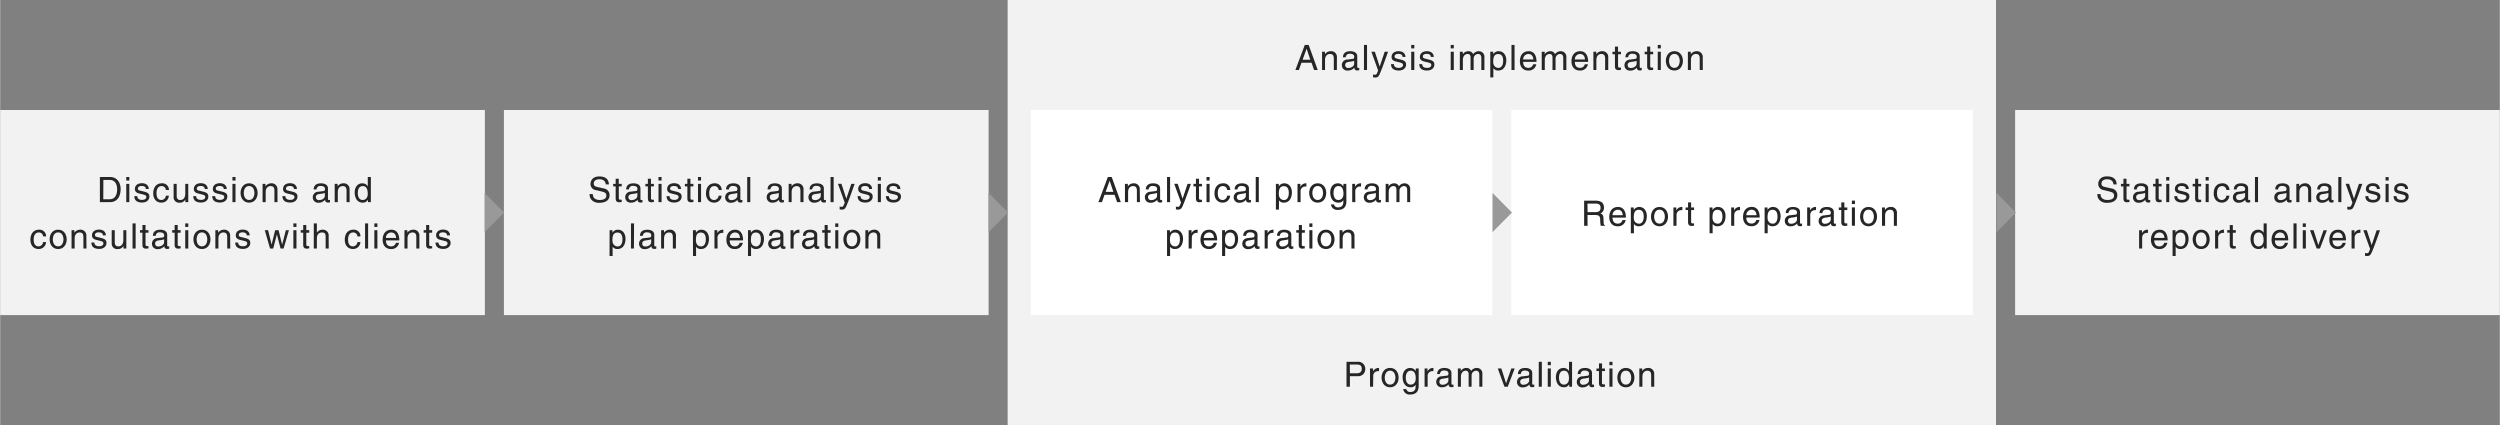 <svg xmlns="http://www.w3.org/2000/svg" width="1078" viewBox="0 0 1077.85 183.3"><rect x="0" y="0" width="1077.85" height="183.3" fill="#808080" stroke="none"/><defs><style>.cls-1{fill:#f2f2f2}</style></defs><g id="レイヤー_2" data-name="レイヤー 2"><g id="レイヤー_1-2" data-name="レイヤー 1"><g id="_30_statistical_img_01" data-name="30_statistical_img_01"><path class="cls-1" d="M434.43 0H860.6v183.3H434.43zM0 47.43h209v88.44H0zm217.21 0h209v88.44h-209z"/><path d="M444.43 47.43h199v88.44h-199zm207.17 0h199v88.44h-199z" fill="#fff"/><path class="cls-1" d="M868.85 47.43h209v88.44h-209z"/><path d="M869.18 91.65l-8.37-8.46v16.92l8.37-8.46zm-217.31 0l-8.37-8.46v16.92l8.37-8.46zm-217.31 0l-8.36-8.46v16.92l8.36-8.46zm-217.31 0l-8.36-8.46v16.92l8.36-8.46z" fill="#999"/><path d="M43 76.33h4.39c2.82 0 4.55 2.14 4.55 5.26 0 2.43-1 5.57-4.61 5.57H43zm1.46 9.58h2.84c1.9 0 3.13-1.49 3.13-4.22s-1.25-4.11-3.24-4.11H44.5zm9.91-8.07v-1.51h1.32v1.51zm1.32 9.32h-1.32v-7.89h1.32zm7.12-5.64c0-.5-.2-1.33-1.87-1.33-.4 0-1.56.14-1.56 1.12 0 .65.4.8 1.43 1l1.32.33c1.64.41 2.21 1 2.21 2.08 0 1.63-1.34 2.61-3.11 2.61-3.12 0-3.35-1.81-3.39-2.76h1.28c.05.62.23 1.62 2.09 1.62.95 0 1.81-.38 1.81-1.25 0-.64-.44-.85-1.57-1.13l-1.53-.38c-1.1-.27-1.83-.83-1.83-1.92 0-1.73 1.44-2.51 3-2.51 2.81 0 3 2.08 3 2.47zm8.64.41a1.75 1.75 0 00-1.87-1.69c-1.64 0-2.17 1.57-2.17 3s.33 3 2.16 3a2 2 0 001.88-1.87h1.28a3.11 3.11 0 01-3.21 3c-2.21 0-3.52-1.67-3.52-3.95 0-2.44 1.17-4.38 3.78-4.38a2.84 2.84 0 013 2.88zm8.4 5.23V86a2.59 2.59 0 01-2.5 1.4 2.32 2.32 0 01-2.56-2.44v-5.69h1.32v5.23c0 1.3.67 1.74 1.53 1.74 1.67 0 2.17-1.48 2.17-2.62v-4.35h1.29v7.89zm8.37-5.64c0-.5-.19-1.33-1.86-1.33-.41 0-1.57.14-1.57 1.12 0 .65.41.8 1.43 1l1.33.33c1.64.41 2.21 1 2.21 2.08 0 1.63-1.34 2.61-3.12 2.61-3.12 0-3.34-1.81-3.39-2.76h1.28c0 .62.23 1.62 2.1 1.62 1 0 1.8-.38 1.8-1.25 0-.64-.43-.85-1.56-1.13l-1.54-.38c-1.1-.27-1.82-.83-1.82-1.92 0-1.73 1.43-2.51 3-2.51 2.82 0 3 2.08 3 2.47zm8.19 0c0-.5-.19-1.33-1.86-1.33-.41 0-1.57.14-1.57 1.12 0 .65.41.8 1.43 1l1.33.33c1.64.41 2.21 1 2.21 2.08 0 1.63-1.34 2.61-3.12 2.61-3.12 0-3.34-1.81-3.39-2.76h1.28c0 .62.23 1.62 2.1 1.62 1 0 1.8-.38 1.8-1.25 0-.64-.43-.85-1.56-1.13l-1.54-.38c-1.1-.27-1.82-.83-1.82-1.92 0-1.73 1.43-2.51 3-2.51 2.82 0 3 2.08 3 2.47zm3.75-3.68v-1.51h1.32v1.51zm1.32 9.32h-1.32v-7.89h1.32zm5.86-8.11c2.52 0 3.67 2.12 3.67 4.16s-1.15 4.16-3.67 4.16-3.67-2.13-3.67-4.16 1.14-4.16 3.67-4.16zm0 7.17c1.9 0 2.29-2 2.29-3s-.39-3-2.29-3-2.3 2-2.3 3 .39 3 2.3 3zm12.25.94h-1.33V82.3c0-1.37-.39-2.06-1.69-2.06-.76 0-2.09.48-2.09 2.62v4.3h-1.33v-7.89h1.25v1.12a2.88 2.88 0 012.39-1.34 2.5 2.5 0 012.77 2.74zm7.08-5.64c0-.5-.2-1.33-1.87-1.33-.4 0-1.56.14-1.56 1.12 0 .65.4.8 1.43 1l1.32.33c1.64.41 2.21 1 2.21 2.08 0 1.63-1.34 2.61-3.11 2.61-3.12 0-3.35-1.81-3.39-2.76h1.3c0 .62.23 1.62 2.09 1.62 1 0 1.81-.38 1.81-1.25 0-.64-.44-.85-1.57-1.13l-1.53-.38c-1.1-.27-1.83-.83-1.83-1.92 0-1.73 1.44-2.51 3-2.51 2.81 0 3 2.08 3 2.47zm8.51.15c.06-1.88 1.32-2.62 3.26-2.62.63 0 2.91.18 2.91 2.2v4.54c0 .34.17.47.44.47a2.56 2.56 0 00.44-.06v1a2.48 2.48 0 01-.73.15c-1.17 0-1.35-.6-1.4-1.21a3.55 3.55 0 01-2.84 1.28 2.27 2.27 0 01-2.47-2.27 2.38 2.38 0 012.4-2.48l2.18-.27c.31 0 .69-.15.69-.93s-.6-1.28-1.85-1.28a1.57 1.57 0 00-1.8 1.52zm4.82 1.46c-.21.17-.54.29-2.18.5-.65.09-1.68.29-1.68 1.28a1.24 1.24 0 001.42 1.37c1.24 0 2.44-.8 2.44-1.84zm10.69 4.03h-1.33V82.3c0-1.37-.39-2.06-1.69-2.06-.76 0-2.09.48-2.09 2.62v4.3h-1.33v-7.89h1.25v1.12a2.88 2.88 0 012.39-1.34 2.5 2.5 0 012.77 2.74zm9.15 0h-1.25v-1.09a2.38 2.38 0 01-2.25 1.31c-2.69 0-3.47-2.51-3.47-4.4 0-2.21 1.19-3.93 3.29-3.93a2.66 2.66 0 012.35 1.34v-4.06h1.33zm-3.5-.92c.84 0 2.16-.56 2.16-2.65 0-1.29-.21-3.35-2.13-3.35s-2.16 1.94-2.16 3c0 1.69.68 3 2.13 3zM18.5 101.93a1.76 1.76 0 00-1.87-1.69c-1.65 0-2.18 1.57-2.18 3s.34 3 2.16 3a2 2 0 001.89-1.87h1.28a3.12 3.12 0 01-3.21 3c-2.22 0-3.53-1.67-3.53-3.95 0-2.44 1.17-4.38 3.78-4.38a2.85 2.85 0 013 2.88zm6.5-2.88c2.52 0 3.67 2.12 3.67 4.16s-1.15 4.16-3.67 4.16-3.67-2.13-3.67-4.16 1.11-4.16 3.67-4.16zm0 7.17c1.9 0 2.29-2 2.29-3s-.39-3-2.29-3-2.3 2-2.3 3 .36 3 2.3 3zm12.22.94h-1.33v-4.86c0-1.37-.39-2.06-1.69-2.06-.76 0-2.09.48-2.09 2.62v4.3h-1.33v-7.89H32v1.12a2.88 2.88 0 012.39-1.34 2.5 2.5 0 012.77 2.74zm7.08-5.64c0-.5-.2-1.33-1.87-1.33-.4 0-1.56.14-1.56 1.12 0 .65.4.8 1.43 1l1.32.33c1.64.41 2.22 1 2.22 2.08 0 1.63-1.34 2.61-3.12 2.61-3.12 0-3.35-1.81-3.39-2.76h1.28c0 .62.23 1.62 2.09 1.62.95 0 1.81-.38 1.81-1.25 0-.64-.44-.85-1.56-1.13l-1.54-.38c-1.1-.27-1.82-.83-1.82-1.92 0-1.73 1.43-2.51 3-2.51 2.81 0 3 2.08 3 2.47zm8.85 5.64V106a2.58 2.58 0 01-2.5 1.4 2.32 2.32 0 01-2.56-2.44v-5.69h1.32v5.23c0 1.3.67 1.74 1.53 1.74 1.67 0 2.17-1.48 2.17-2.62v-4.35h1.29v7.89zm5.26 0h-1.33V96.33h1.33zm4.27-6.79v5.13c0 .62.52.62.79.62h.47v1c-.48 0-.86.1-1 .1-1.31 0-1.6-.73-1.6-1.68v-5.21h-1.06v-1.1h1.07v-2.2h1.33v2.2h1.26v1.1zm3.17 1.3c.06-1.88 1.31-2.62 3.25-2.62.63 0 2.92.18 2.92 2.2v4.54c0 .34.16.47.43.47a2.56 2.56 0 00.44-.06v1a2.41 2.41 0 01-.72.15c-1.18 0-1.36-.6-1.4-1.21a3.56 3.56 0 01-2.84 1.28 2.28 2.28 0 01-2.48-2.27 2.38 2.38 0 012.4-2.48l2.18-.27c.32 0 .69-.15.69-.93s-.6-1.28-1.85-1.28a1.57 1.57 0 00-1.8 1.52zm4.84 1.46c-.21.17-.54.29-2.18.5-.64.09-1.68.29-1.68 1.28s.43 1.37 1.43 1.37c1.23 0 2.43-.8 2.43-1.84zm5.86-2.76v5.13c0 .62.53.62.8.62h.47v1c-.48 0-.86.1-1 .1-1.31 0-1.59-.73-1.59-1.68v-5.21h-1.07v-1.1h1.07v-2.2h1.32v2.2h1.27v1.1zm3.25-2.53v-1.51h1.32v1.51zm1.32 9.32H79.8v-7.89h1.32zM87 99.05c2.53 0 3.67 2.12 3.67 4.16s-1.14 4.16-3.67 4.16-3.67-2.13-3.67-4.16 1.12-4.16 3.67-4.16zm0 7.17c1.91 0 2.3-2 2.3-3s-.39-3-2.3-3-2.29 2-2.29 3 .36 3 2.29 3zm12.22.94H97.9v-4.86c0-1.37-.39-2.06-1.7-2.06-.75 0-2.09.48-2.09 2.62v4.3h-1.32v-7.89H94v1.12a2.88 2.88 0 012.39-1.34 2.49 2.49 0 012.76 2.74zm7.09-5.64c0-.5-.2-1.33-1.87-1.33-.41 0-1.56.14-1.56 1.12 0 .65.4.8 1.42 1l1.33.33c1.64.41 2.21 1 2.21 2.08 0 1.63-1.34 2.61-3.11 2.61-3.12 0-3.35-1.81-3.39-2.76h1.28c0 .62.22 1.62 2.09 1.62 1 0 1.81-.38 1.81-1.25 0-.64-.44-.85-1.57-1.13l-1.53-.38c-1.1-.27-1.83-.83-1.83-1.92 0-1.73 1.44-2.51 3-2.51 2.81 0 3 2.08 3 2.47zm11.43 5.64h-1.37l-2.28-7.89h1.45l1.5 6.2 1.53-6.2h1.47l1.54 6.2 1.6-6.2h1.33l-2.3 7.89h-1.31l-1.59-6.11zm8.69-9.32v-1.51h1.33v1.51zm1.33 9.32h-1.33v-7.89h1.33zm4.24-6.79v5.13c0 .62.53.62.8.62h.47v1c-.49 0-.86.1-1 .1-1.31 0-1.6-.73-1.6-1.68v-5.21h-1.07v-1.1h1.07v-2.2H132v2.2h1.27v1.1zm9.67 6.79h-1.33V102c0-1.07-.3-1.76-1.57-1.76-1.09 0-2.21.63-2.21 2.62v4.3h-1.33V96.33h1.33v4a2.79 2.79 0 012.32-1.28 2.49 2.49 0 012.76 2.74zm12.38-5.23a1.76 1.76 0 00-1.87-1.69c-1.65 0-2.17 1.57-2.17 3s.33 3 2.15 3a2 2 0 001.89-1.87h1.28a3.12 3.12 0 01-3.21 3c-2.22 0-3.53-1.67-3.53-3.95 0-2.44 1.17-4.38 3.78-4.38a2.85 2.85 0 013 2.88zm4.61 5.23h-1.32V96.33h1.32zm2.68-9.32v-1.51h1.32v1.51zm1.32 9.32h-1.32v-7.89h1.32zm9.34-2.47a3.28 3.28 0 01-3.55 2.69c-2.22 0-3.53-1.67-3.53-3.94 0-2.44 1.17-4.39 3.79-4.39 2.28 0 3.4 1.81 3.4 4.6h-5.77c0 1.64.77 2.59 2.29 2.59a2 2 0 002-1.55zm-1.27-2.09c-.07-1.23-.59-2.36-2.2-2.36a2.31 2.31 0 00-2.19 2.36zm10.03 4.56h-1.32v-4.86c0-1.37-.39-2.06-1.7-2.06-.75 0-2.09.48-2.09 2.62v4.3h-1.32v-7.89h1.25v1.12a2.88 2.88 0 012.42-1.34 2.49 2.49 0 012.76 2.74zm4.24-6.79v5.13c0 .62.53.62.8.62h.47v1c-.48 0-.86.1-1 .1-1.31 0-1.59-.73-1.59-1.68v-5.21h-1.07v-1.1h1.07v-2.2H185v2.2h1.27v1.1zm7.69 1.15c0-.5-.2-1.33-1.87-1.33-.4 0-1.56.14-1.56 1.12 0 .65.4.8 1.43 1l1.32.33c1.64.41 2.21 1 2.21 2.08 0 1.63-1.34 2.61-3.11 2.61-3.12 0-3.35-1.81-3.39-2.76H189c.05.62.23 1.62 2.09 1.62.95 0 1.81-.38 1.81-1.25 0-.64-.44-.85-1.56-1.13l-1.54-.38c-1.1-.27-1.83-.83-1.83-1.92 0-1.73 1.44-2.51 3-2.51 2.81 0 3 2.08 3 2.47zM261.1 79.5c-.07-1.68-1.46-2.21-2.68-2.21-.92 0-2.47.26-2.47 1.91 0 .92.65 1.22 1.28 1.37l3.09.71a2.81 2.81 0 012.45 2.9c0 2.56-2.38 3.26-4.23 3.26a4.35 4.35 0 01-3.27-1 3.34 3.34 0 01-1.1-2.75h1.38c0 2 1.59 2.54 3 2.54 1.05 0 2.83-.27 2.83-1.83 0-1.13-.53-1.49-2.31-1.91l-2.21-.52a2.6 2.6 0 01-2.31-2.55c0-1.69 1.1-3.34 3.72-3.34 3.79 0 4.16 2.26 4.22 3.45zm5.65.87v5.13c0 .62.53.62.8.62h.45v1c-.48 0-.85.1-1 .1-1.31 0-1.6-.73-1.6-1.68v-5.17h-1.07v-1.1h1.07v-2.2h1.33v2.2H268v1.1zm3.17 1.3c.06-1.88 1.31-2.62 3.25-2.62.63 0 2.92.18 2.92 2.2v4.54c0 .34.17.47.44.47a2.45 2.45 0 00.43-.06v1a2.41 2.41 0 01-.72.15c-1.17 0-1.36-.6-1.4-1.21a3.56 3.56 0 01-2.84 1.24 2.27 2.27 0 01-2.47-2.27 2.37 2.37 0 012.39-2.48l2.18-.27c.32 0 .69-.15.69-.93s-.6-1.28-1.84-1.28a1.57 1.57 0 00-1.81 1.52zm4.84 1.46c-.21.17-.54.29-2.18.5-.64.09-1.68.29-1.68 1.28a1.24 1.24 0 001.43 1.37c1.23 0 2.43-.8 2.43-1.84zm5.87-2.76v5.13c0 .62.52.62.79.62h.47v1c-.48 0-.86.1-1 .1-1.31 0-1.6-.73-1.6-1.68v-5.17h-1.07v-1.1h1.07v-2.2h1.33v2.2h1.26v1.1zm3.24-2.53v-1.51h1.32v1.51zm1.32 9.32h-1.32v-7.89h1.32zm7.12-5.64c0-.5-.19-1.33-1.87-1.33-.4 0-1.56.14-1.56 1.12 0 .65.41.8 1.43 1l1.32.34c1.64.4 2.22 1 2.22 2.08 0 1.62-1.34 2.6-3.12 2.6-3.12 0-3.35-1.81-3.39-2.76h1.28c.05.62.23 1.62 2.09 1.62 1 0 1.81-.38 1.81-1.25 0-.64-.43-.85-1.56-1.13l-1.54-.38c-1.1-.27-1.82-.83-1.82-1.92 0-1.73 1.43-2.51 3-2.51 2.81 0 3 2.08 3 2.47zm5.34-1.15v5.13c0 .62.53.62.8.62h.47v1c-.48 0-.86.1-1 .1-1.31 0-1.6-.73-1.6-1.68v-5.17h-1.07v-1.1h1.07v-2.2h1.32v2.2h1.27v1.1zm3.25-2.53v-1.51h1.32v1.51zm1.32 9.32h-1.32v-7.89h1.32zm7.58-5.23a1.76 1.76 0 00-1.88-1.69c-1.64 0-2.17 1.57-2.17 3s.34 3 2.16 3a2 2 0 001.89-1.87h1.28a3.12 3.12 0 01-3.22 3c-2.21 0-3.52-1.67-3.52-3.95 0-2.44 1.17-4.38 3.78-4.38a2.85 2.85 0 013 2.88zm3.2-.26c.06-1.88 1.32-2.62 3.25-2.62.64 0 2.92.18 2.92 2.2v4.54c0 .34.17.47.44.47a2.56 2.56 0 00.44-.06v1a2.55 2.55 0 01-.73.15c-1.17 0-1.35-.6-1.4-1.21a3.55 3.55 0 01-2.84 1.28 2.27 2.27 0 01-2.47-2.27 2.38 2.38 0 012.4-2.48l2.18-.27c.31 0 .69-.15.69-.93s-.6-1.28-1.85-1.28a1.58 1.58 0 00-1.81 1.52zm4.85 1.46c-.21.17-.54.29-2.18.5-.65.09-1.69.29-1.69 1.28a1.24 1.24 0 001.43 1.37c1.24 0 2.44-.8 2.44-1.84zm5.6 4.03h-1.33V76.33h1.33zm7.44-5.49c.06-1.88 1.31-2.62 3.25-2.62.63 0 2.92.18 2.92 2.2v4.54c0 .34.16.47.43.47a2.56 2.56 0 00.44-.06v1a2.41 2.41 0 01-.72.15c-1.18 0-1.36-.6-1.4-1.21a3.56 3.56 0 01-2.81 1.24 2.28 2.28 0 01-2.48-2.27 2.38 2.38 0 012.4-2.48l2.18-.27c.32 0 .69-.15.69-.93s-.6-1.28-1.85-1.28a1.57 1.57 0 00-1.8 1.52zm4.84 1.46c-.21.17-.54.29-2.18.5-.64.09-1.68.29-1.68 1.28s.43 1.37 1.43 1.37c1.23 0 2.43-.8 2.43-1.84zm10.66 4.03h-1.32v-4.85c0-1.38-.4-2.07-1.7-2.07-.76 0-2.09.48-2.09 2.62v4.3H340v-7.89h1.25v1.12a2.85 2.85 0 012.39-1.34 2.49 2.49 0 012.76 2.74zm2.61-5.49c.06-1.88 1.31-2.62 3.25-2.62.63 0 2.92.18 2.92 2.2v4.54c0 .34.16.47.43.47a2.56 2.56 0 00.44-.06v1a2.47 2.47 0 01-.72.15c-1.18 0-1.36-.6-1.4-1.21a3.59 3.59 0 01-2.92 1.24 2.27 2.27 0 01-2.47-2.27 2.38 2.38 0 012.4-2.48l2.18-.27c.32 0 .69-.15.69-.93s-.6-1.28-1.85-1.28a1.57 1.57 0 00-1.8 1.52zm4.84 1.46c-.21.17-.54.29-2.18.5-.65.09-1.68.29-1.68 1.28s.43 1.37 1.43 1.37c1.23 0 2.43-.8 2.43-1.84zm5.55 4.03h-1.33V76.33h1.33zm7.61-7.89h1.46c-.92 2.58-1.83 5.16-2.83 7.74-1.25 3.19-1.39 3.37-3.09 3.37a2.87 2.87 0 01-.56-.1v-1.22a2.39 2.39 0 00.8.13c.69 0 .77-.19 1.4-1.82l-2.92-8.1h1.5l2.1 6.42zm7.7 2.25c0-.5-.2-1.33-1.87-1.33-.41 0-1.57.14-1.57 1.12 0 .65.41.8 1.43 1l1.33.34c1.64.4 2.21 1 2.21 2.08 0 1.62-1.34 2.6-3.11 2.6-3.12 0-3.35-1.81-3.4-2.76H371c0 .62.22 1.62 2.09 1.62.95 0 1.81-.38 1.81-1.25 0-.64-.44-.85-1.57-1.13l-1.54-.38c-1.09-.27-1.82-.83-1.82-1.92 0-1.73 1.43-2.51 3-2.51 2.82 0 3 2.08 3 2.47zm3.74-3.68v-1.51h1.33v1.51zm1.33 9.32h-1.33v-7.89h1.33zm7.11-5.64c0-.5-.19-1.33-1.86-1.33-.41 0-1.57.14-1.57 1.12 0 .65.41.8 1.43 1l1.32.34c1.64.4 2.22 1 2.22 2.08 0 1.62-1.34 2.6-3.12 2.6-3.12 0-3.34-1.81-3.39-2.76h1.28c.05.62.23 1.62 2.1 1.62.94 0 1.8-.38 1.8-1.25 0-.64-.43-.85-1.56-1.13l-1.53-.33c-1.1-.27-1.82-.83-1.82-1.92 0-1.73 1.43-2.51 3-2.51 2.82 0 3 2.08 3 2.47zm-124.1 17.75H264v1.12a2.69 2.69 0 012.36-1.34c2.1 0 3.29 1.72 3.29 3.93 0 1.89-.78 4.4-3.47 4.4a2.39 2.39 0 01-2.1-1v4h-1.32zm3.42 7c1.45 0 2.13-1.31 2.13-3 0-1-.11-3-2.16-3s-2.17 2.03-2.17 3.32c0 2.09 1.35 2.65 2.2 2.65zm7.08.89H272V96.33h1.33zm2.6-5.49c.06-1.88 1.31-2.62 3.25-2.62.63 0 2.92.18 2.92 2.2v4.54c0 .34.16.47.43.47a2.56 2.56 0 00.44-.06v1a2.47 2.47 0 01-.72.15c-1.18 0-1.36-.6-1.4-1.21a3.56 3.56 0 01-2.84 1.28 2.28 2.28 0 01-2.48-2.27 2.38 2.38 0 012.4-2.48l2.18-.27c.32 0 .69-.15.69-.93s-.6-1.28-1.85-1.28a1.57 1.57 0 00-1.8 1.52zm4.84 1.46c-.21.17-.54.29-2.18.5-.65.09-1.68.29-1.68 1.28s.43 1.37 1.43 1.37c1.23 0 2.43-.8 2.43-1.84zm10.66 4.03h-1.33v-4.85c0-1.38-.39-2.07-1.69-2.07-.76 0-2.09.48-2.09 2.62v4.3H285v-7.89h1.24v1.12a2.89 2.89 0 012.4-1.34 2.49 2.49 0 012.76 2.74zm7.34-7.89H300v1.12a2.66 2.66 0 012.35-1.34c2.1 0 3.29 1.72 3.29 3.93 0 1.89-.78 4.4-3.47 4.4a2.4 2.4 0 01-2.1-1v4h-1.32zm3.42 7c1.45 0 2.13-1.31 2.13-3 0-1-.1-3-2.16-3s-2.11 2.03-2.11 3.32c0 2.09 1.3 2.65 2.14 2.65zm7.22.89H308v-7.89h1.25v1.32a2.56 2.56 0 012.21-1.54 1.08 1.08 0 01.35 0v1.37h-.5a2 2 0 00-2 2.12zm10.87-2.47a3.4 3.4 0 01-1.4 2.15 3.45 3.45 0 01-2.15.54c-2.22 0-3.53-1.67-3.53-3.94 0-2.44 1.18-4.39 3.79-4.39 2.28 0 3.4 1.81 3.4 4.6h-5.77c0 1.64.77 2.59 2.29 2.59a2 2 0 002-1.55zM319 102.6c-.07-1.23-.59-2.36-2.2-2.36a2.31 2.31 0 00-2.19 2.36zm3.46-3.33h1.25v1.12a2.66 2.66 0 012.35-1.34c2.1 0 3.29 1.72 3.29 3.93 0 1.89-.78 4.4-3.47 4.4a2.4 2.4 0 01-2.1-1v4h-1.32zm3.42 7c1.45 0 2.13-1.31 2.13-3 0-1-.1-3-2.16-3s-2.13 2.06-2.13 3.35c0 2.06 1.28 2.62 2.16 2.62zm5.68-4.6c.06-1.88 1.31-2.62 3.25-2.62.63 0 2.92.18 2.92 2.2v4.54c0 .34.17.47.44.47a2.56 2.56 0 00.44-.06v1a2.55 2.55 0 01-.73.15c-1.17 0-1.35-.6-1.4-1.21a3.56 3.56 0 01-2.84 1.28 2.27 2.27 0 01-2.47-2.27 2.38 2.38 0 012.4-2.48l2.18-.27c.31 0 .69-.15.69-.93s-.6-1.28-1.85-1.28a1.57 1.57 0 00-1.81 1.52zm4.85 1.46c-.21.17-.54.29-2.18.5-.65.09-1.69.29-1.69 1.28a1.24 1.24 0 001.43 1.37c1.23 0 2.44-.8 2.44-1.84zm5.73 4.03h-1.33v-7.89h1.25v1.32a2.57 2.57 0 012.22-1.54 1.16 1.16 0 01.35 0v1.37h-.5a2 2 0 00-2 2.12zm4-5.49c.06-1.88 1.31-2.62 3.25-2.62.63 0 2.92.18 2.92 2.2v4.54c0 .34.16.47.44.47a2.45 2.45 0 00.43-.06v1a2.41 2.41 0 01-.72.15c-1.18 0-1.36-.6-1.4-1.21a3.56 3.56 0 01-2.84 1.28 2.27 2.27 0 01-2.47-2.27 2.37 2.37 0 012.39-2.48l2.18-.27c.32 0 .69-.15.69-.93s-.6-1.28-1.85-1.28a1.57 1.57 0 00-1.8 1.52zm4.84 1.46c-.21.17-.54.29-2.18.5-.64.09-1.68.29-1.68 1.28a1.24 1.24 0 001.43 1.37c1.23 0 2.43-.8 2.43-1.84zm5.86-2.76v5.13c0 .62.53.62.8.62h.47v1c-.48 0-.86.1-1 .1-1.31 0-1.6-.73-1.6-1.68v-5.21h-1.07v-1.1h1.07v-2.2h1.32v2.2h1.27v1.1zm3.25-2.53v-1.51h1.32v1.51zm1.32 9.32h-1.32v-7.89h1.32zm5.85-8.11c2.53 0 3.67 2.12 3.67 4.16s-1.14 4.16-3.67 4.16-3.67-2.13-3.67-4.16 1.15-4.16 3.67-4.16zm0 7.17c1.91 0 2.3-2 2.3-3s-.39-3-2.3-3-2.29 2-2.29 3 .39 3 2.29 3zm12.25.94h-1.32v-4.85c0-1.38-.39-2.07-1.69-2.07-.76 0-2.09.48-2.09 2.62v4.3h-1.33v-7.89h1.25v1.12a2.88 2.88 0 012.39-1.34 2.49 2.49 0 012.76 2.74zm181.61-80.11L560 30.19h-1.51l4.07-10.82h1.66l3.92 10.82h-1.6l-1.07-3.14zm3.81-1.3L563.34 21l-1.74 4.77zm11.46 4.44h-1.32v-4.85c0-1.37-.4-2.07-1.7-2.07-.75 0-2.09.48-2.09 2.62v4.3H570V22.3h1.25v1.12a2.86 2.86 0 012.39-1.34 2.49 2.49 0 012.76 2.75zm2.61-5.48c.06-1.89 1.31-2.63 3.25-2.63.63 0 2.92.18 2.92 2.2v4.55c0 .33.16.47.44.47a2.45 2.45 0 00.43-.06v1a2.41 2.41 0 01-.72.15c-1.18 0-1.36-.6-1.4-1.22a3.56 3.56 0 01-2.92 1.24 2.27 2.27 0 01-2.47-2.27 2.36 2.36 0 012.47-2.47l2.18-.27c.32 0 .69-.15.69-.94s-.6-1.28-1.85-1.28a1.57 1.57 0 00-1.8 1.52zm4.84 1.46c-.21.16-.54.28-2.18.49-.64.09-1.68.29-1.68 1.28a1.24 1.24 0 001.43 1.37c1.23 0 2.43-.8 2.43-1.84zm5.55 4.02h-1.32V19.37h1.32zM597 22.3h1.46c-.92 2.58-1.82 5.16-2.83 7.74-1.25 3.2-1.39 3.38-3.09 3.38a2.31 2.31 0 01-.56-.11v-1.22a2.35 2.35 0 00.8.14c.69 0 .77-.2 1.4-1.83l-2.92-8.1h1.5l2.1 6.43zm7.7 2.25c0-.5-.2-1.32-1.87-1.32-.41 0-1.56.13-1.56 1.11 0 .65.4.8 1.43 1.06l1.32.33c1.64.4 2.21 1 2.21 2.08 0 1.63-1.34 2.6-3.11 2.6-3.12 0-3.35-1.8-3.39-2.75H601c0 .62.23 1.61 2.09 1.61.95 0 1.81-.38 1.81-1.25 0-.63-.44-.85-1.57-1.13l-1.53-.38c-1.1-.27-1.83-.83-1.83-1.91 0-1.74 1.44-2.52 3-2.52 2.81 0 3 2.08 3 2.47zm3.74-3.68v-1.5h1.33v1.5zm1.33 9.32h-1.33V22.3h1.33zm7.11-5.64c0-.5-.19-1.32-1.86-1.32-.41 0-1.57.13-1.57 1.11 0 .65.41.8 1.43 1.06l1.33.33c1.64.4 2.21 1 2.21 2.08 0 1.63-1.34 2.6-3.12 2.6-3.12 0-3.34-1.8-3.39-2.75h1.29c0 .62.22 1.61 2.09 1.61 1 0 1.81-.38 1.81-1.25 0-.63-.44-.85-1.57-1.13l-1.53-.38c-1.1-.27-1.82-.83-1.82-1.91 0-1.74 1.43-2.52 3-2.52 2.82 0 3 2.08 3 2.47zm8.59-3.68v-1.5h1.33v1.5zm1.33 9.32h-1.33V22.3h1.33zm2.63-7.89h1.25v1.12a2.78 2.78 0 012.38-1.34 2.14 2.14 0 012.1 1.28 2.88 2.88 0 012.41-1.28 2.38 2.38 0 012.43 2.66v5.45h-1.33V25.1c0-1.09-.33-1.83-1.46-1.83a2 2 0 00-1.85 2.11v4.81h-1.33v-5.45c0-.67-.25-1.47-1.23-1.47-.76 0-2.08.48-2.08 2.63v4.29h-1.33zm13.11 0h1.25v1.12a2.67 2.67 0 012.35-1.34c2.1 0 3.3 1.72 3.3 3.94 0 1.88-.79 4.39-3.48 4.39a2.38 2.38 0 01-2.1-1.05v4h-1.32zm3.42 7c1.45 0 2.13-1.31 2.13-3 0-1-.1-3-2.16-3s-2.13 2.07-2.13 3.35c0 2.06 1.32 2.62 2.2 2.62zm7.04.89h-1.32V19.37H653zm9.38-2.47a3.29 3.29 0 01-3.55 2.69c-2.22 0-3.53-1.67-3.53-3.94 0-2.44 1.17-4.39 3.79-4.39 2.28 0 3.39 1.81 3.39 4.6h-5.77c0 1.64.77 2.59 2.3 2.59a2 2 0 002-1.55zm-1.27-2.09c-.08-1.22-.59-2.36-2.21-2.36a2.33 2.33 0 00-2.19 2.36zm3.6-3.33H666v1.12a2.75 2.75 0 012.38-1.34 2.12 2.12 0 012.09 1.28 2.9 2.9 0 012.42-1.28 2.38 2.38 0 012.44 2.66v5.45H674V25.1c0-1.09-.33-1.83-1.46-1.83a2 2 0 00-1.86 2.11v4.81h-1.32v-5.45c0-.67-.26-1.47-1.24-1.47-.75 0-2.08.48-2.08 2.63v4.29h-1.32zm19.92 5.42a3.29 3.29 0 01-3.55 2.69c-2.23 0-3.54-1.67-3.54-3.94 0-2.44 1.18-4.39 3.79-4.39 2.28 0 3.4 1.81 3.4 4.6H679c0 1.64.77 2.59 2.3 2.59a2 2 0 002-1.55zm-1.27-2.09c-.08-1.22-.59-2.36-2.21-2.36a2.33 2.33 0 00-2.15 2.36zm10.03 4.56h-1.33v-4.85c0-1.37-.39-2.07-1.69-2.07-.76 0-2.09.48-2.09 2.62v4.3H687V22.3h1.24v1.12a2.89 2.89 0 012.4-1.34 2.5 2.5 0 012.76 2.75zm4.24-6.79v5.13c0 .62.52.62.79.62h.47v1c-.48 0-.86.1-1 .1-1.31 0-1.6-.73-1.6-1.68V23.4h-1.07v-1.1h1.07v-2.2h1.33v2.2h1.26v1.1zm3.17 1.31c.06-1.89 1.31-2.63 3.25-2.63.63 0 2.92.18 2.92 2.2v4.55c0 .33.16.47.43.47a2.56 2.56 0 00.44-.06v1a2.41 2.41 0 01-.72.15c-1.18 0-1.36-.6-1.4-1.22a3.56 3.56 0 01-2.84 1.28 2.28 2.28 0 01-2.48-2.27 2.37 2.37 0 012.4-2.47l2.2-.31c.32 0 .69-.15.69-.94s-.6-1.28-1.85-1.28A1.57 1.57 0 00702 24.7zm4.84 1.46c-.21.16-.54.28-2.18.49-.64.09-1.68.29-1.68 1.28s.43 1.37 1.43 1.37c1.23 0 2.43-.8 2.43-1.84zm5.86-2.77v5.13c0 .62.53.62.8.62h.47v1c-.48 0-.86.1-1 .1-1.31 0-1.59-.73-1.59-1.68V23.4h-1.07v-1.1h1.07v-2.2h1.32v2.2h1.27v1.1zm3.25-2.53v-1.5h1.32v1.5zm1.32 9.32h-1.32V22.3h1.32zm5.85-8.11c2.53 0 3.67 2.13 3.67 4.16s-1.14 4.16-3.67 4.16-3.67-2.12-3.67-4.16 1.15-4.16 3.67-4.16zm0 7.18c1.91 0 2.3-2 2.3-3s-.39-3-2.3-3-2.29 2-2.29 3 .37 3 2.29 3zm12.25.93h-1.32v-4.85c0-1.37-.39-2.07-1.7-2.07-.75 0-2.09.48-2.09 2.62v4.3h-1.32V22.3H729v1.12a2.88 2.88 0 012.39-1.34 2.49 2.49 0 012.76 2.75zM582 166.77h-1.46V156h4.87a3 3 0 013.21 3 3 3 0 01-3.21 3.21H582zm0-5.82h2.91c1.31 0 2.2-.48 2.2-1.95s-.93-1.81-2.14-1.81h-3zm10 5.82h-1.33v-7.89H592v1.32a2.57 2.57 0 012.22-1.54 1.53 1.53 0 01.35 0v1.38h-.5a2 2 0 00-2 2.11zm7.33-8.11c2.52 0 3.67 2.13 3.67 4.16s-1.15 4.16-3.67 4.16-3.67-2.12-3.67-4.16 1.15-4.16 3.67-4.16zm0 7.18c1.9 0 2.3-2 2.3-3s-.4-3-2.3-3-2.3 2-2.3 3 .4 3 2.3 3zm12.33.28c0 1.13 0 4-3.67 4a2.72 2.72 0 01-3-2.36h1.33a1.62 1.62 0 001.78 1.26c2.3 0 2.25-1.85 2.25-2.78v-.33a2.34 2.34 0 01-2.15 1.09c-2.68 0-3.47-2.51-3.47-4.39 0-2.22 1.19-3.94 3.29-3.94a2.72 2.72 0 012.39 1.39v-1.17h1.25zm-3.43-.27c.85 0 2.16-.56 2.16-2.65 0-1.28-.21-3.35-2.13-3.35s-2.16 2-2.16 3c0 1.69.68 3 2.13 3zm7.3.92h-1.32v-7.89h1.24v1.32a2.58 2.58 0 012.22-1.54 1.53 1.53 0 01.35 0v1.38h-.5a2 2 0 00-2 2.11zm4.09-5.48c.06-1.89 1.31-2.63 3.25-2.63.63 0 2.92.18 2.92 2.2v4.55c0 .33.17.47.44.47a2.69 2.69 0 00.44-.06v1a2.55 2.55 0 01-.73.15c-1.17 0-1.35-.6-1.4-1.22a3.57 3.57 0 01-2.84 1.25 2.28 2.28 0 01-2.47-2.28 2.36 2.36 0 012.4-2.47l2.17-.27c.32 0 .7-.15.7-.94s-.6-1.28-1.85-1.28a1.57 1.57 0 00-1.81 1.52zm4.85 1.46c-.21.16-.55.28-2.18.49-.65.09-1.69.29-1.69 1.28a1.24 1.24 0 001.43 1.37c1.23 0 2.44-.79 2.44-1.84zm4.09-3.87h1.24V160a2.75 2.75 0 012.38-1.34 2.13 2.13 0 012.09 1.28 2.9 2.9 0 012.41-1.28 2.37 2.37 0 012.44 2.66v5.45h-1.32v-5.09c0-1.09-.33-1.83-1.46-1.83a2 2 0 00-1.86 2.11v4.81h-1.28v-5.45c0-.67-.26-1.47-1.24-1.47-.75 0-2.08.49-2.08 2.63v4.29h-1.32zm23.05 0h1.45l-3 7.89h-1.42l-2.88-7.89h1.54l2.05 6.43zm2.84 2.41c.06-1.89 1.32-2.63 3.26-2.63.63 0 2.91.18 2.91 2.2v4.55c0 .33.17.47.44.47a2.56 2.56 0 00.44-.06v1a2.48 2.48 0 01-.73.15c-1.17 0-1.35-.6-1.39-1.22a3.59 3.59 0 01-2.85 1.29 2.28 2.28 0 01-2.47-2.28 2.37 2.37 0 012.4-2.47l2.18-.27c.31 0 .69-.15.69-.94s-.6-1.28-1.85-1.28a1.57 1.57 0 00-1.8 1.52zm4.85 1.46c-.21.16-.54.28-2.18.49-.65.09-1.68.29-1.68 1.28a1.24 1.24 0 001.42 1.37c1.24 0 2.44-.79 2.44-1.84zm5.46 4.02h-1.32V156h1.32zm2.56-9.32V156h1.32v1.5zm1.32 9.32h-1.32v-7.89h1.32zm9.16 0h-1.25v-1.09a2.38 2.38 0 01-2.25 1.31c-2.69 0-3.47-2.51-3.47-4.39 0-2.22 1.19-3.94 3.29-3.94a2.69 2.69 0 012.36 1.34v-4h1.32zm-3.5-.92c.85 0 2.16-.56 2.16-2.65 0-1.28-.21-3.35-2.13-3.35s-2.16 2-2.16 3c0 1.69.68 3 2.13 3zm5.93-4.56c.07-1.89 1.32-2.63 3.26-2.63.63 0 2.91.18 2.91 2.2v4.55c0 .33.17.47.44.47a2.56 2.56 0 00.44-.06v1a2.48 2.48 0 01-.73.15c-1.17 0-1.35-.6-1.39-1.22a3.59 3.59 0 01-2.85 1.29 2.28 2.28 0 01-2.47-2.28 2.37 2.37 0 012.4-2.47l2.18-.27c.31 0 .69-.15.69-.94s-.6-1.28-1.85-1.28a1.57 1.57 0 00-1.8 1.52zm4.85 1.46c-.21.16-.54.28-2.18.49-.65.09-1.68.29-1.68 1.28a1.24 1.24 0 001.42 1.37c1.24 0 2.44-.79 2.44-1.84zm5.61-2.75v5.14c0 .61.53.61.8.61h.51v1c-.49 0-.86.11-1 .11-1.31 0-1.6-.74-1.6-1.69V160h-1.07v-1.1h1.07v-2.2h1.33v2.2H692v1.1zm3.21-2.55V156h1.33v1.5zm1.33 9.32h-1.33v-7.89h1.33zm5.77-8.11c2.53 0 3.67 2.13 3.67 4.16S703.56 167 701 167s-3.67-2.12-3.67-4.16 1.18-4.18 3.67-4.18zm0 7.18c1.91 0 2.3-2 2.3-3s-.39-3-2.3-3-2.29 2-2.29 3 .42 3 2.29 3zm12.24.93h-1.33v-4.85c0-1.37-.39-2.07-1.69-2.07-.76 0-2.09.49-2.09 2.62v4.3h-1.33v-7.89h1.25V160a2.88 2.88 0 012.39-1.34 2.5 2.5 0 012.77 2.75zm-28.75-69.41H683V86.53h5c1.77 0 3.55.61 3.55 2.91a2.68 2.68 0 01-1.5 2.6c.61.25 1.23.52 1.29 2l.09 2c0 .6.09.83.54 1.08v.25h-1.8a13.38 13.38 0 01-.25-2.72c0-.89-.18-1.93-1.92-1.93h-3.55zm0-5.89h3.39c1.07 0 2.21-.27 2.21-1.88s-1.23-1.81-2-1.81h-3.65zm16.43 3.41a3.29 3.29 0 01-3.55 2.69c-2.22 0-3.53-1.66-3.53-3.94 0-2.44 1.17-4.39 3.78-4.39 2.28 0 3.4 1.81 3.4 4.6h-5.77c0 1.64.77 2.59 2.3 2.59a2 2 0 002-1.55zm-1.27-2.09c-.08-1.22-.59-2.35-2.21-2.35a2.32 2.32 0 00-2.19 2.35zm3.49-3.32h1.25v1.12a2.66 2.66 0 012.36-1.35c2.1 0 3.29 1.72 3.29 3.94 0 1.88-.79 4.39-3.47 4.39a2.36 2.36 0 01-2.1-1v4h-1.33zm3.43 7c1.45 0 2.13-1.31 2.13-3 0-1-.11-3-2.16-3s-2.13 2.06-2.13 3.34c0 2.07 1.31 2.62 2.16 2.62zm8.93-7.22c2.52 0 3.67 2.12 3.67 4.15s-1.15 4.16-3.67 4.16-3.67-2.12-3.67-4.16 1.17-4.15 3.67-4.15zm0 7.17c1.9 0 2.3-2 2.3-3s-.4-3-2.3-3-2.3 2-2.3 3 .39 3 2.3 3zm7.32.94h-1.32v-7.9h1.25v1.32a2.55 2.55 0 012.25-1.54 1.53 1.53 0 01.35 0v1.38h-.5a2 2 0 00-2 2.11zm6.32-6.79v5.13c0 .62.53.62.8.62h.47v1c-.48.05-.86.11-1 .11-1.31 0-1.6-.74-1.6-1.69v-5.2h-1.07v-1.08h1.07v-2.2h1.32v2.2h1.27v1.11zm7.95-1.1h1.25v1.12a2.65 2.65 0 012.35-1.35c2.1 0 3.29 1.72 3.29 3.94 0 1.88-.78 4.39-3.47 4.39a2.37 2.37 0 01-2.1-1v4h-1.32zm3.42 7c1.45 0 2.13-1.31 2.13-3 0-1-.11-3-2.16-3s-2.13 2.06-2.13 3.34c0 2.07 1.32 2.62 2.16 2.62zm7.22.89h-1.32v-7.9h1.25v1.32a2.55 2.55 0 012.21-1.54 1.53 1.53 0 01.35 0v1.38h-.5a2 2 0 00-2 2.11zm10.87-2.48a3.38 3.38 0 01-1.4 2.12 3.45 3.45 0 01-2.15.54c-2.22 0-3.53-1.66-3.53-3.94 0-2.44 1.18-4.39 3.79-4.39 2.28 0 3.4 1.81 3.4 4.6h-5.77c0 1.64.77 2.59 2.29 2.59a2 2 0 002-1.55zm-1.27-2.09c-.07-1.22-.59-2.35-2.2-2.35a2.31 2.31 0 00-2.19 2.35zm3.5-3.32h1.25v1.12a2.65 2.65 0 012.35-1.35c2.1 0 3.29 1.72 3.29 3.94 0 1.88-.78 4.39-3.47 4.39a2.37 2.37 0 01-2.1-1v4h-1.32zm3.42 7c1.45 0 2.13-1.31 2.13-3 0-1-.11-3-2.16-3s-2.13 2.06-2.13 3.34c0 2.07 1.32 2.62 2.16 2.62zm5.68-4.6c.06-1.89 1.31-2.63 3.25-2.63.63 0 2.92.18 2.92 2.21V96c0 .33.17.47.44.47a2.45 2.45 0 00.43-.06v1a2.41 2.41 0 01-.72.15c-1.17 0-1.35-.6-1.4-1.22a3.57 3.57 0 01-2.85 1.24 2.27 2.27 0 01-2.47-2.28 2.36 2.36 0 012.39-2.47l2.18-.27c.32 0 .7-.15.7-.93s-.6-1.29-1.85-1.29a1.57 1.57 0 00-1.81 1.53zm4.85 1.46c-.21.16-.55.28-2.18.49-.65.09-1.69.29-1.69 1.29a1.25 1.25 0 001.43 1.37c1.23 0 2.44-.8 2.44-1.85zm5.73 4.03h-1.33v-7.9h1.25v1.32a2.57 2.57 0 012.22-1.54 1.61 1.61 0 01.35 0v1.38h-.5a2 2 0 00-2 2.11zm4-5.49c.06-1.89 1.31-2.63 3.25-2.63.63 0 2.92.18 2.92 2.21V96c0 .33.16.47.43.47a2.56 2.56 0 00.44-.06v1a2.41 2.41 0 01-.72.15c-1.18 0-1.36-.6-1.4-1.22a3.57 3.57 0 01-2.84 1.29 2.28 2.28 0 01-2.48-2.28 2.37 2.37 0 012.4-2.47l2.18-.27c.32 0 .69-.15.69-.93s-.6-1.29-1.85-1.29a1.57 1.57 0 00-1.8 1.53zm4.84 1.46c-.21.16-.54.28-2.18.49-.64.09-1.68.29-1.68 1.29a1.24 1.24 0 001.43 1.37c1.23 0 2.43-.8 2.43-1.85zm5.86-2.76v5.13c0 .62.53.62.8.62h.47v1c-.48.05-.86.11-1 .11-1.31 0-1.59-.74-1.59-1.69v-5.2h-1.07v-1.08h1.07v-2.2h1.32v2.2h1.27v1.11zm3.25-2.57v-1.5h1.32V88zm1.32 9.33h-1.32v-7.9h1.32zm5.85-8.08c2.53 0 3.67 2.12 3.67 4.15s-1.14 4.16-3.67 4.16S802 95.44 802 93.4s1.11-4.15 3.63-4.15zm0 7.17c1.91 0 2.3-2 2.3-3s-.39-3-2.3-3-2.29 2-2.29 3 .39 3 2.29 3zm12.25.94h-1.32V92.5c0-1.37-.39-2.06-1.7-2.06-.75 0-2.09.48-2.09 2.62v4.3h-1.32v-7.9h1.25v1.13a2.86 2.86 0 012.39-1.35 2.49 2.49 0 012.79 2.76zM476.2 84l-1.13 3.15h-1.51l4.07-10.83h1.66l3.92 10.83h-1.6L480.54 84zm3.8-1.28l-1.59-4.78-1.73 4.78zm11.47 4.44h-1.32v-4.85c0-1.38-.4-2.07-1.7-2.07-.76 0-2.09.48-2.09 2.62v4.3H485v-7.89h1.25v1.12a2.86 2.86 0 012.39-1.34 2.49 2.49 0 012.76 2.74zm2.53-5.49c.06-1.88 1.31-2.62 3.25-2.62.63 0 2.92.18 2.92 2.2v4.54c0 .34.16.47.43.47a2.56 2.56 0 00.44-.06v1a2.41 2.41 0 01-.72.15c-1.18 0-1.36-.6-1.4-1.21a3.56 3.56 0 01-2.84 1.28 2.28 2.28 0 01-2.48-2.27 2.38 2.38 0 012.4-2.48l2.18-.27c.32 0 .69-.15.69-.93s-.6-1.28-1.85-1.28a1.57 1.57 0 00-1.8 1.52zm4.84 1.46c-.21.17-.54.29-2.18.5-.64.09-1.68.29-1.68 1.28a1.24 1.24 0 001.43 1.37c1.23 0 2.43-.8 2.43-1.84zm5.63 4.03h-1.32V76.33h1.32zm7.53-7.89h1.46c-.92 2.58-1.82 5.16-2.83 7.74-1.25 3.19-1.39 3.37-3.09 3.37a2.87 2.87 0 01-.56-.1v-1.22a2.39 2.39 0 00.8.13c.69 0 .77-.19 1.4-1.82l-2.92-8.1h1.5l2.1 6.42zm4.93 1.1v5.13c0 .62.53.62.8.62h.47v1c-.49 0-.86.1-1 .1-1.31 0-1.59-.73-1.59-1.68v-5.17h-1.07v-1.1h1.07v-2.2h1.32v2.2h1.27v1.1zm3.24-2.53v-1.51h1.33v1.51zm1.33 9.32h-1.33v-7.89h1.33zm7.57-5.23a1.75 1.75 0 00-1.87-1.69c-1.64 0-2.17 1.57-2.17 3s.33 3 2.16 3a2 2 0 001.88-1.87h1.28a3.11 3.11 0 01-3.21 3c-2.22 0-3.53-1.67-3.53-3.95 0-2.44 1.18-4.38 3.79-4.38a2.84 2.84 0 013 2.88zm3.22-.26c.06-1.88 1.31-2.62 3.25-2.62.63 0 2.92.18 2.92 2.2v4.54c0 .34.16.47.44.47a2.45 2.45 0 00.43-.06v1a2.41 2.41 0 01-.72.15c-1.18 0-1.36-.6-1.4-1.21a3.56 3.56 0 01-2.84 1.28 2.27 2.27 0 01-2.47-2.27 2.37 2.37 0 012.39-2.48l2.18-.27c.32 0 .69-.15.69-.93s-.6-1.28-1.85-1.28a1.57 1.57 0 00-1.8 1.52zm4.84 1.46c-.21.17-.54.29-2.18.5-.64.09-1.68.29-1.68 1.28a1.24 1.24 0 001.43 1.37c1.23 0 2.43-.8 2.43-1.84zm5.59 4.03h-1.32V76.33h1.32zm7.37-7.89h1.25v1.12a2.68 2.68 0 012.36-1.34c2.1 0 3.29 1.72 3.29 3.93 0 1.89-.79 4.4-3.47 4.4a2.39 2.39 0 01-2.1-1v4h-1.33zm3.43 7c1.45 0 2.13-1.31 2.13-3 0-1-.11-3-2.16-3s-2.13 2.06-2.13 3.35c0 2.06 1.31 2.62 2.16 2.62zm7.22.89h-1.33v-7.89h1.25v1.32a2.57 2.57 0 012.22-1.54 1.12 1.12 0 01.35 0v1.37h-.5a2 2 0 00-2 2.12zm7.38-8.11c2.52 0 3.67 2.12 3.67 4.16s-1.15 4.16-3.67 4.16-3.67-2.13-3.67-4.16 1.15-4.16 3.67-4.16zm0 7.17c1.9 0 2.3-2 2.3-3s-.4-3-2.3-3-2.3 2-2.3 3 .4 3 2.3 3zm12.37.29c0 1.13 0 4-3.67 4a2.72 2.72 0 01-3-2.36h1.33a1.62 1.62 0 001.78 1.26c2.3 0 2.25-1.85 2.25-2.78v-.33a2.33 2.33 0 01-2.18 1.08c-2.69 0-3.48-2.51-3.48-4.4 0-2.21 1.2-3.93 3.29-3.93a2.7 2.7 0 012.39 1.39v-1.17h1.25zm-3.43-.27c.85 0 2.16-.56 2.16-2.65 0-1.29-.21-3.35-2.13-3.35s-2.15 1.94-2.15 3c0 1.69.68 3 2.12 3zm7.29.92H583v-7.89h1.24v1.32a2.58 2.58 0 012.22-1.54 1.12 1.12 0 01.35 0v1.37h-.5a2 2 0 00-2 2.12zm4-5.49c.06-1.88 1.31-2.62 3.25-2.62.63 0 2.92.18 2.92 2.2v4.54c0 .34.16.47.44.47a2.45 2.45 0 00.43-.06v1a2.41 2.41 0 01-.72.15c-1.17 0-1.36-.6-1.4-1.21a3.56 3.56 0 01-2.84 1.28 2.27 2.27 0 01-2.43-2.31 2.37 2.37 0 012.39-2.48l2.18-.27c.32 0 .69-.15.69-.93s-.6-1.28-1.84-1.28a1.57 1.57 0 00-1.81 1.52zm4.84 1.46c-.21.17-.54.29-2.18.5-.64.09-1.68.29-1.68 1.28a1.24 1.24 0 001.43 1.37c1.23 0 2.43-.8 2.43-1.84zm4.23-3.86h1.25v1.12a2.75 2.75 0 012.38-1.34 2.12 2.12 0 012.09 1.28 2.9 2.9 0 012.42-1.28A2.37 2.37 0 01608 81.7v5.46h-1.3v-5.1c0-1.08-.33-1.82-1.46-1.82a2 2 0 00-1.86 2.11v4.81h-1.32V81.7c0-.66-.26-1.46-1.24-1.46-.75 0-2.08.48-2.08 2.62v4.3h-1.32zm-94.27 20h1.25v1.12a2.67 2.67 0 012.35-1.34c2.1 0 3.3 1.72 3.3 3.93 0 1.89-.79 4.4-3.48 4.4a2.4 2.4 0 01-2.1-1v4h-1.32zm3.42 7c1.45 0 2.13-1.31 2.13-3 0-1-.1-3-2.16-3s-2.13 2.06-2.13 3.35c0 2.06 1.32 2.62 2.16 2.62zm7.22.89h-1.32v-7.89h1.25v1.32a2.56 2.56 0 012.28-1.54 1.08 1.08 0 01.35 0v1.37h-.5a2 2 0 00-2 2.12zm10.87-2.47a3.36 3.36 0 01-1.4 2.15 3.42 3.42 0 01-2.15.54c-2.22 0-3.53-1.67-3.53-3.94 0-2.44 1.18-4.39 3.79-4.39 2.28 0 3.4 1.81 3.4 4.6H519c0 1.64.77 2.59 2.29 2.59a2 2 0 002-1.55zm-1.27-2.09c-.07-1.23-.59-2.36-2.2-2.36a2.31 2.31 0 00-2.19 2.36zm3.5-3.33h1.25v1.12a2.67 2.67 0 012.35-1.34c2.1 0 3.3 1.72 3.3 3.93 0 1.89-.79 4.4-3.48 4.4a2.4 2.4 0 01-2.1-1v4h-1.32zm3.42 7c1.45 0 2.13-1.31 2.13-3 0-1-.1-3-2.16-3s-2.13 2.06-2.13 3.35c0 2.06 1.32 2.62 2.16 2.62zm5.69-4.6c.06-1.88 1.31-2.62 3.25-2.62.64 0 2.92.18 2.92 2.2v4.54c0 .34.17.47.44.47a2.56 2.56 0 00.44-.06v1a2.55 2.55 0 01-.73.15c-1.17 0-1.35-.6-1.4-1.21a3.56 3.56 0 01-2.84 1.28 2.27 2.27 0 01-2.47-2.27 2.38 2.38 0 012.4-2.48l2.18-.27c.31 0 .69-.15.69-.93s-.6-1.28-1.85-1.28a1.57 1.57 0 00-1.81 1.52zm4.85 1.46c-.21.17-.54.29-2.18.5-.65.09-1.69.29-1.69 1.28a1.24 1.24 0 001.43 1.37c1.23 0 2.44-.8 2.44-1.84zm5.72 4.03h-1.32v-7.89h1.24v1.32a2.58 2.58 0 012.22-1.54 1.12 1.12 0 01.35 0v1.37h-.5a2 2 0 00-2 2.12zm4-5.49c.06-1.88 1.31-2.62 3.25-2.62.63 0 2.92.18 2.92 2.2v4.54c0 .34.16.47.44.47a2.45 2.45 0 00.43-.06v1a2.41 2.41 0 01-.72.15c-1.18 0-1.36-.6-1.4-1.21a3.56 3.56 0 01-2.84 1.28 2.27 2.27 0 01-2.47-2.27 2.37 2.37 0 012.39-2.48l2.18-.27c.32 0 .69-.15.69-.93s-.6-1.28-1.85-1.28a1.57 1.57 0 00-1.8 1.52zm4.84 1.46c-.21.17-.54.29-2.18.5-.64.09-1.68.29-1.68 1.28a1.24 1.24 0 001.43 1.37c1.23 0 2.43-.8 2.43-1.84zm5.86-2.76v5.13c0 .62.53.62.8.62h.47v1c-.48 0-.86.1-1 .1-1.31 0-1.6-.73-1.6-1.68v-5.21h-1.07v-1.1H560v-2.2h1.32v2.2h1.27v1.1zm3.25-2.53v-1.51h1.32v1.51zm1.32 9.32h-1.32v-7.89h1.32zm5.85-8.11c2.53 0 3.68 2.12 3.68 4.16s-1.15 4.16-3.68 4.16-3.67-2.13-3.67-4.16 1.15-4.16 3.67-4.16zm0 7.17c1.91 0 2.3-2 2.3-3s-.39-3-2.3-3-2.29 2-2.29 3 .39 3 2.29 3zm12.31.94h-1.33v-4.85c0-1.38-.39-2.07-1.69-2.07-.76 0-2.09.48-2.09 2.62v4.3h-1.33v-7.89h1.25v1.12a2.88 2.88 0 012.39-1.34 2.5 2.5 0 012.77 2.74zM911.24 79.5c-.07-1.68-1.46-2.21-2.68-2.21-.92 0-2.47.26-2.47 1.91 0 .92.65 1.22 1.28 1.37l3.09.71a2.81 2.81 0 012.45 2.9c0 2.56-2.38 3.26-4.23 3.26a4.35 4.35 0 01-3.27-1 3.34 3.34 0 01-1.1-2.75h1.37c0 2 1.6 2.54 3 2.54 1.05 0 2.83-.27 2.83-1.83 0-1.13-.53-1.49-2.31-1.91l-2.2-.55a2.6 2.6 0 01-2.31-2.55c0-1.69 1.1-3.34 3.72-3.34 3.79 0 4.16 2.26 4.22 3.45zm5.65.87v5.13c0 .62.53.62.8.62h.46v1c-.48 0-.85.1-1 .1-1.31 0-1.6-.73-1.6-1.68v-5.17h-1.07v-1.1h1.07v-2.2h1.33v2.2h1.26v1.1zm3.17 1.3c.06-1.88 1.31-2.62 3.25-2.62.63 0 2.92.18 2.92 2.2v4.54c0 .34.16.47.44.47a2.45 2.45 0 00.43-.06v1a2.41 2.41 0 01-.72.15c-1.17 0-1.36-.6-1.4-1.21a3.56 3.56 0 01-2.84 1.28 2.27 2.27 0 01-2.47-2.27 2.37 2.37 0 012.39-2.48l2.18-.27c.32 0 .69-.15.69-.93s-.6-1.28-1.84-1.28a1.57 1.57 0 00-1.81 1.52zm4.84 1.46c-.21.17-.54.29-2.18.5-.64.09-1.68.29-1.68 1.28a1.24 1.24 0 001.43 1.37c1.23 0 2.43-.8 2.43-1.84zm5.86-2.76v5.13c0 .62.53.62.8.62h.44v1c-.48 0-.86.1-1 .1-1.31 0-1.6-.73-1.6-1.68v-5.17h-1.07v-1.1h1.07v-2.2h1.32v2.2H932v1.1zm3.24-2.53v-1.51h1.32v1.51zm1.32 9.32H934v-7.89h1.32zm7.13-5.64c0-.5-.19-1.33-1.87-1.33-.4 0-1.56.14-1.56 1.12 0 .65.4.8 1.43 1l1.32.34c1.64.4 2.22 1 2.22 2.08 0 1.62-1.34 2.6-3.12 2.6-3.12 0-3.35-1.81-3.39-2.76h1.28c0 .62.23 1.62 2.09 1.62.95 0 1.81-.38 1.81-1.25 0-.64-.44-.85-1.56-1.13l-1.54-.38c-1.1-.27-1.82-.83-1.82-1.92 0-1.73 1.43-2.51 3-2.51 2.81 0 3 2.08 3 2.47zm5.34-1.15v5.13c0 .62.53.62.8.62h.47v1c-.48 0-.86.1-1 .1-1.31 0-1.6-.73-1.6-1.68v-5.17h-1.06v-1.1h1.07v-2.2h1.32v2.2h1.27v1.1zm3.21-2.53v-1.51h1.32v1.51zm1.32 9.32H951v-7.89h1.32zm7.61-5.23a1.75 1.75 0 00-1.87-1.69c-1.64 0-2.17 1.57-2.17 3s.33 3 2.16 3a2 2 0 001.88-1.87h1.29a3.12 3.12 0 01-3.22 3c-2.21 0-3.52-1.67-3.52-3.95 0-2.44 1.17-4.38 3.78-4.38a2.85 2.85 0 013 2.88zm3.22-.26c.06-1.88 1.31-2.62 3.25-2.62.64 0 2.92.18 2.92 2.2v4.54c0 .34.17.47.44.47a2.56 2.56 0 00.44-.06v1a2.55 2.55 0 01-.73.15c-1.17 0-1.35-.6-1.4-1.21a3.56 3.56 0 01-2.84 1.28 2.27 2.27 0 01-2.47-2.27 2.38 2.38 0 012.4-2.48l2.18-.27c.31 0 .69-.15.69-.93s-.6-1.28-1.85-1.28a1.57 1.57 0 00-1.81 1.52zm4.85 1.46c-.21.17-.54.29-2.18.5-.65.09-1.69.29-1.69 1.28a1.24 1.24 0 001.43 1.37c1.24 0 2.44-.8 2.44-1.84zm5.59 4.03h-1.33V76.33h1.33zm7.41-5.49c.06-1.88 1.31-2.62 3.25-2.62.63 0 2.92.18 2.92 2.2v4.54c0 .34.16.47.43.47a2.56 2.56 0 00.44-.06v1a2.47 2.47 0 01-.72.15c-1.18 0-1.36-.6-1.4-1.21a3.56 3.56 0 01-2.84 1.28 2.28 2.28 0 01-2.48-2.27 2.38 2.38 0 012.4-2.48l2.18-.27c.32 0 .69-.15.69-.93s-.6-1.28-1.85-1.28a1.57 1.57 0 00-1.8 1.52zm4.84 1.46c-.21.17-.54.29-2.18.5-.64.09-1.68.29-1.68 1.28s.43 1.37 1.43 1.37c1.23 0 2.43-.8 2.43-1.84zm10.69 4.03h-1.32v-4.85c0-1.38-.4-2.07-1.7-2.07-.76 0-2.09.48-2.09 2.62v4.3h-1.32v-7.89h1.24v1.12a2.85 2.85 0 012.39-1.34 2.49 2.49 0 012.76 2.74zm2.56-5.49c.07-1.88 1.32-2.62 3.26-2.62.63 0 2.91.18 2.91 2.2v4.54c0 .34.17.47.44.47a2.56 2.56 0 00.44-.06v1a2.47 2.47 0 01-.72.15c-1.18 0-1.36-.6-1.4-1.21a3.59 3.59 0 01-2.85 1.28 2.27 2.27 0 01-2.47-2.27 2.38 2.38 0 012.4-2.48l2.18-.27c.31 0 .69-.15.69-.93s-.6-1.28-1.85-1.28a1.57 1.57 0 00-1.8 1.52zm4.85 1.46c-.21.17-.54.29-2.18.5-.65.09-1.68.29-1.68 1.28s.43 1.37 1.43 1.37c1.23 0 2.43-.8 2.43-1.84zm5.59 4.03h-1.33V76.33h1.33zm7.57-7.89h1.46c-.92 2.58-1.83 5.16-2.84 7.74-1.25 3.19-1.38 3.37-3.08 3.37a2.87 2.87 0 01-.56-.1v-1.22a2.39 2.39 0 00.8.13c.69 0 .77-.19 1.4-1.82l-2.92-8.1h1.5l2.1 6.42zm7.74 2.25c0-.5-.2-1.33-1.87-1.33-.41 0-1.57.14-1.57 1.12 0 .65.41.8 1.43 1l1.33.34c1.64.4 2.21 1 2.21 2.08 0 1.62-1.34 2.6-3.11 2.6-3.13 0-3.35-1.81-3.4-2.76h1.29c0 .62.22 1.62 2.09 1.62 1 0 1.81-.38 1.81-1.25 0-.64-.44-.85-1.57-1.13l-1.54-.38c-1.1-.27-1.82-.83-1.82-1.92 0-1.73 1.43-2.51 3-2.51 2.82 0 3 2.08 3 2.47zm3.74-3.68v-1.51h1.33v1.51zm1.33 9.32h-1.33v-7.89h1.33zm7.09-5.64c0-.5-.19-1.33-1.86-1.33-.41 0-1.57.14-1.57 1.12 0 .65.41.8 1.43 1l1.32.34c1.64.4 2.22 1 2.22 2.08 0 1.62-1.34 2.6-3.12 2.6-3.12 0-3.34-1.81-3.39-2.76h1.28c.05.62.23 1.62 2.1 1.62.94 0 1.8-.38 1.8-1.25 0-.64-.43-.85-1.56-1.13l-1.54-.38c-1.1-.27-1.82-.83-1.82-1.92 0-1.73 1.43-2.51 3-2.51 2.82 0 3 2.08 3 2.47zm-113.37 25.64h-1.32v-7.89h1.25v1.32a2.55 2.55 0 012.21-1.54 1.12 1.12 0 01.35 0v1.37h-.5a2 2 0 00-2 2.12zm10.87-2.47a3.4 3.4 0 01-1.4 2.15 3.45 3.45 0 01-2.15.54c-2.22 0-3.53-1.67-3.53-3.94 0-2.44 1.17-4.39 3.79-4.39 2.28 0 3.4 1.81 3.4 4.6h-5.77c0 1.64.77 2.59 2.29 2.59a2 2 0 002-1.55zm-1.27-2.09c-.07-1.23-.59-2.36-2.2-2.36a2.31 2.31 0 00-2.19 2.36zm3.5-3.33H938v1.12a2.66 2.66 0 012.35-1.34c2.1 0 3.29 1.72 3.29 3.93 0 1.89-.78 4.4-3.47 4.4a2.39 2.39 0 01-2.1-1v4h-1.32zm3.42 7c1.45 0 2.13-1.31 2.13-3 0-1-.11-3-2.16-3s-2.12 2.03-2.12 3.32c0 2.09 1.3 2.65 2.15 2.65zm8.93-7.22c2.53 0 3.67 2.12 3.67 4.16s-1.14 4.16-3.67 4.16-3.67-2.13-3.67-4.16 1.15-4.16 3.67-4.16zm0 7.17c1.91 0 2.3-2 2.3-3s-.39-3-2.3-3-2.29 2-2.29 3 .39 3 2.29 3zm7.33.94h-1.33v-7.89h1.25v1.32a2.57 2.57 0 012.22-1.54 1.05 1.05 0 01.34 0v1.37h-.49a2 2 0 00-2 2.12zm6.32-6.79v5.13c0 .62.53.62.8.62h.47v1c-.48 0-.86.1-1 .1-1.31 0-1.6-.73-1.6-1.68v-5.21h-1.07v-1.1h1.07v-2.2h1.33v2.2H964v1.1zm14.6 6.79h-1.25v-1.09a2.38 2.38 0 01-2.25 1.31c-2.69 0-3.48-2.51-3.48-4.4 0-2.21 1.19-3.93 3.29-3.93a2.68 2.68 0 012.36 1.34v-4.06h1.33zm-3.5-.92c.84 0 2.16-.56 2.16-2.65 0-1.29-.21-3.35-2.13-3.35s-2.16 1.94-2.16 3c0 1.69.68 3 2.13 3zm12.68-1.55a3.36 3.36 0 01-1.4 2.15 3.42 3.42 0 01-2.15.54c-2.22 0-3.53-1.67-3.53-3.94 0-2.44 1.18-4.39 3.79-4.39 2.28 0 3.4 1.81 3.4 4.6h-5.77c0 1.64.77 2.59 2.29 2.59a2 2 0 002-1.55zm-1.26-2.09c-.08-1.23-.59-2.36-2.21-2.36a2.32 2.32 0 00-2.19 2.36zm4.96 4.56h-1.33V96.33h1.33zm2.67-9.32v-1.51h1.33v1.51zm1.33 9.32h-1.33v-7.89h1.33zm7.63-7.89h1.45l-3 7.89h-1.42L996 99.27h1.54l2.05 6.43zm9.57 5.42a3.43 3.43 0 01-1.41 2.15 3.39 3.39 0 01-2.14.54c-2.22 0-3.53-1.67-3.53-3.94 0-2.44 1.17-4.39 3.79-4.39 2.28 0 3.39 1.81 3.39 4.6h-5.77c0 1.64.77 2.59 2.3 2.59a2 2 0 002-1.55zm-1.27-2.09c-.08-1.23-.59-2.36-2.21-2.36a2.32 2.32 0 00-2.19 2.36zm5.11 4.56h-1.33v-7.89h1.25v1.32a2.57 2.57 0 012.22-1.54 1.05 1.05 0 01.34 0v1.37h-.49a2 2 0 00-2 2.12zm9.48-7.89h1.46c-.91 2.58-1.82 5.16-2.83 7.74-1.25 3.19-1.38 3.37-3.09 3.37a2.91 2.91 0 01-.55-.1v-1.22a2.3 2.3 0 00.8.13c.69 0 .76-.19 1.4-1.82l-2.93-8.1h1.51l2.09 6.42z" fill="#262626"/></g></g></g></svg>